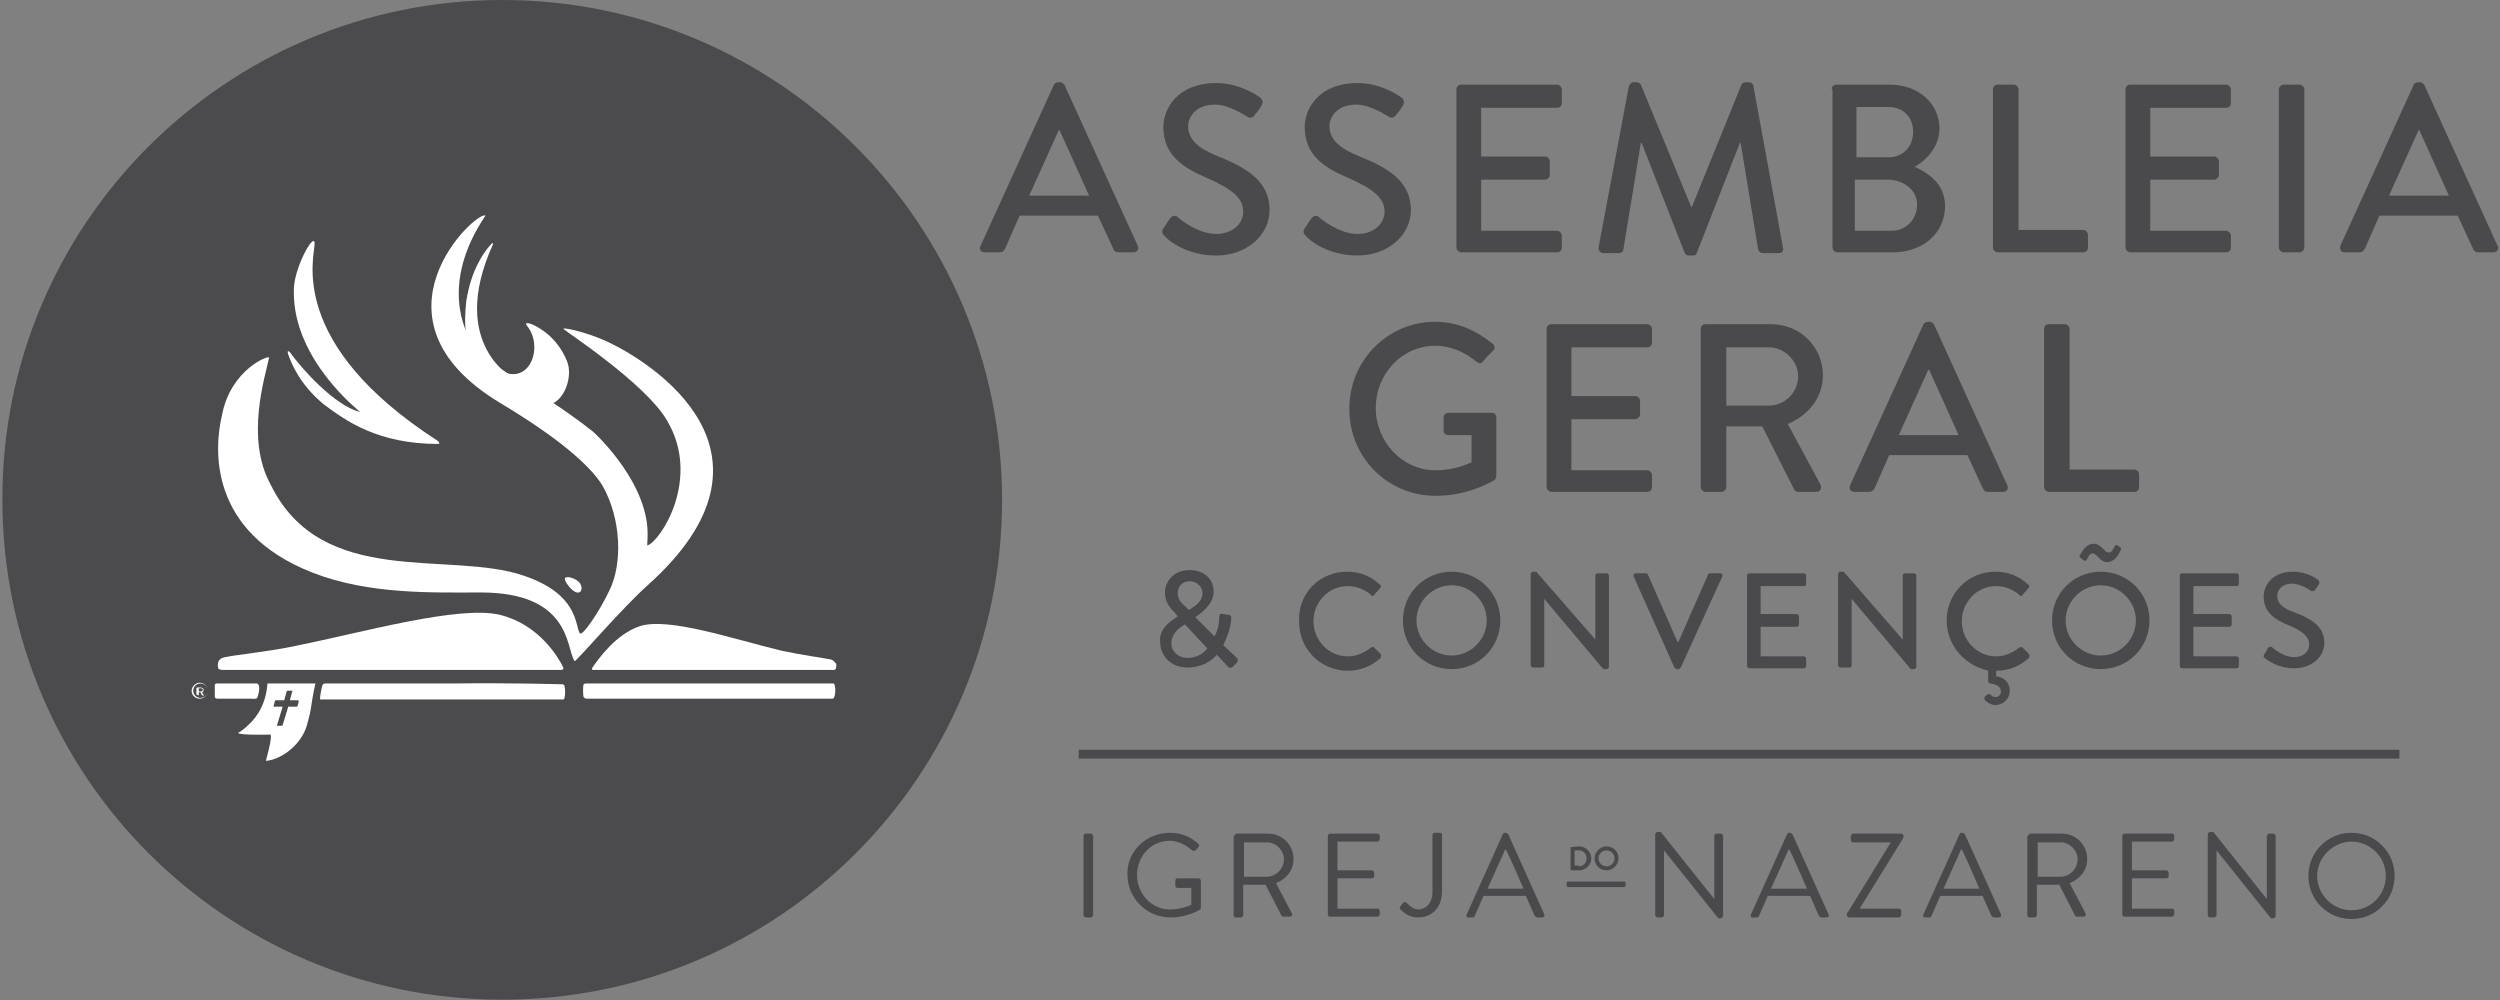 <?xml version="1.0" encoding="utf-8"?>
<!-- Generator: Adobe Illustrator 27.1.1, SVG Export Plug-In . SVG Version: 6.00 Build 0)  -->
<svg version="1.1" id="a" xmlns="http://www.w3.org/2000/svg" xmlns:xlink="http://www.w3.org/1999/xlink" x="0px" y="0px"
	 viewBox="0 0 313.1 125.3" style="enable-background:new 0 0 313.1 125.3;" xml:space="preserve">
<rect x="0" y="0" width="313.1" height="125.3" fill="#808080" stroke="none"/>
<style type="text/css">
	.st0{fill:#4A4A4C;}
	.st1{fill:#4B4B4D;}
	.st2{fill-rule:evenodd;clip-rule:evenodd;fill:#FFFFFF;}
	.st3{fill:#FFFFFF;}
</style>
<g>
	<g>
		<path class="st0" d="M147.5,77.2L147.5,77.2l-0.4-0.5c-0.7-0.7-1.2-1.4-1.2-2.5c0-1.3,1-2.8,3.1-2.8c1.9,0,3,1.2,3,2.7
			c0,1.6-1.6,2.7-2.3,3.2l2.4,2.4c0.4-0.7,0.6-1.6,0.6-2.4c0-0.4,0.2-0.5,0.5-0.4l0.7,0.1c0.4,0.1,0.3,0.4,0.3,0.5
			c-0.1,1.3-0.6,2.5-1,3.3l1.6,1.5c0.2,0.2,0.4,0.4,0,0.8l-0.4,0.4c-0.2,0.2-0.5,0.2-0.7-0.1l-1.3-1.4c-0.6,0.7-1.8,1.6-3.7,1.6
			c-2.1,0-3.4-1.5-3.4-3.2C145.1,78.6,146.9,77.6,147.5,77.2z M148.7,82.4c1.2,0,2.1-0.6,2.5-1.2l-2.8-3c-0.5,0.3-1.7,1-1.7,2.4
			C146.7,81.6,147.6,82.4,148.7,82.4z M150.6,74.3c0-0.7-0.6-1.5-1.6-1.5c-1,0-1.5,0.7-1.5,1.5c0,0.7,0.4,1.2,1,1.7l0.4,0.4
			C149.3,76.1,150.6,75.5,150.6,74.3z"/>
		<path class="st0" d="M168.7,71.6c1.7,0,3,0.6,4.1,1.6c0.2,0.1,0.2,0.3,0,0.5l-0.7,0.8c-0.1,0.2-0.3,0.2-0.4,0
			c-0.8-0.7-1.9-1.1-2.9-1.1c-2.4,0-4.3,2-4.3,4.4s1.9,4.4,4.3,4.4c1.2,0,2.1-0.5,2.9-1.1c0.2-0.1,0.3-0.1,0.4,0l0.8,0.8
			c0.1,0.1,0.1,0.3,0,0.5c-1.2,1.1-2.6,1.6-4.1,1.6c-3.4,0-6.1-2.7-6.1-6.1C162.5,74.3,165.3,71.6,168.7,71.6z"/>
		<path class="st0" d="M181.8,71.6c3.4,0,6.1,2.7,6.1,6.1c0,3.4-2.7,6.1-6.1,6.1c-3.4,0-6.1-2.7-6.1-6.1
			C175.7,74.3,178.4,71.6,181.8,71.6z M181.8,82.1c2.4,0,4.4-2,4.4-4.4c0-2.4-2-4.4-4.4-4.4c-2.4,0-4.4,2-4.4,4.4
			C177.4,80.1,179.4,82.1,181.8,82.1z"/>
		<path class="st0" d="M191.7,71.9c0-0.2,0.2-0.3,0.3-0.3h0.4l7.4,8.5h0v-8c0-0.2,0.1-0.3,0.3-0.3h1.1c0.2,0,0.3,0.2,0.3,0.3v11.4
			c0,0.2-0.2,0.3-0.3,0.3h-0.4l-7.4-8.8h0v8.3c0,0.2-0.1,0.3-0.3,0.3H192c-0.2,0-0.3-0.2-0.3-0.3V71.9z"/>
		<path class="st0" d="M204.6,72.2c-0.1-0.2,0-0.4,0.3-0.4h1.2c0.1,0,0.3,0.1,0.3,0.2l3.7,8.4h0.1l3.7-8.4c0-0.1,0.1-0.2,0.3-0.2
			h1.2c0.3,0,0.4,0.2,0.3,0.4l-5.2,11.4c-0.1,0.1-0.2,0.2-0.3,0.2h-0.2c-0.1,0-0.2-0.1-0.3-0.2L204.6,72.2z"/>
		<path class="st0" d="M218.8,72.1c0-0.2,0.1-0.3,0.3-0.3h6.8c0.2,0,0.3,0.2,0.3,0.3v1c0,0.2-0.1,0.3-0.3,0.3h-5.4v3.5h4.5
			c0.2,0,0.3,0.2,0.3,0.3v1c0,0.2-0.2,0.3-0.3,0.3h-4.5v3.7h5.4c0.2,0,0.3,0.2,0.3,0.3v0.9c0,0.2-0.1,0.3-0.3,0.3h-6.8
			c-0.2,0-0.3-0.2-0.3-0.3V72.1z"/>
		<path class="st0" d="M230.2,71.9c0-0.2,0.2-0.3,0.3-0.3h0.4l7.4,8.5h0v-8c0-0.2,0.1-0.3,0.3-0.3h1.1c0.2,0,0.3,0.2,0.3,0.3v11.4
			c0,0.2-0.2,0.3-0.3,0.3h-0.4l-7.4-8.8h0v8.3c0,0.2-0.1,0.3-0.3,0.3h-1.1c-0.2,0-0.3-0.2-0.3-0.3V71.9z"/>
		<path class="st0" d="M243.8,77.7c0-3.4,2.7-6.1,6.1-6.1c1.7,0,3,0.6,4.1,1.6c0.2,0.1,0.2,0.3,0,0.5l-0.7,0.8
			c-0.1,0.2-0.3,0.2-0.4,0c-0.8-0.7-1.9-1.1-2.9-1.1c-2.4,0-4.3,2-4.3,4.4s1.9,4.4,4.3,4.4c1.2,0,2.1-0.5,2.9-1.1
			c0.2-0.1,0.3-0.1,0.4,0l0.8,0.8c0.1,0.1,0.1,0.3,0,0.5c-1.2,1.1-2.6,1.6-4.1,1.6v0.7c1,0.1,1.7,0.8,1.7,1.8c0,1-0.8,1.8-1.8,1.8
			c-0.5,0-1-0.3-1.3-0.6c-0.1-0.2-0.1-0.3,0-0.5l0.3-0.2c0.1-0.1,0.3-0.1,0.4,0c0.2,0.2,0.4,0.3,0.6,0.3c0.4,0,0.7-0.3,0.7-0.7
			c0-0.6-0.6-0.9-1.3-1c-0.3-0.1-0.3-0.2-0.3-0.3v-1.3C246,83.3,243.8,80.8,243.8,77.7z"/>
		<path class="st0" d="M263.1,71.6c3.4,0,6.1,2.7,6.1,6.1c0,3.4-2.7,6.1-6.1,6.1c-3.4,0-6.1-2.7-6.1-6.1
			C257,74.3,259.7,71.6,263.1,71.6z M263.1,82.1c2.4,0,4.4-2,4.4-4.4c0-2.4-2-4.4-4.4-4.4c-2.4,0-4.4,2-4.4,4.4
			C258.7,80.1,260.7,82.1,263.1,82.1z M260.6,69.9c-0.2-0.1-0.2-0.3-0.1-0.4c0.2-0.3,0.7-1.4,1.7-1.4c1,0,1.3,1.1,1.9,1.1
			c0.4,0,0.5-0.4,0.7-0.7c0.1-0.2,0.2-0.3,0.4-0.2c0.1,0.1,0.3,0.2,0.4,0.3c0.1,0.1,0,0.3-0.1,0.5c-0.2,0.4-0.7,1.3-1.6,1.3
			c-0.9,0-1.3-1.1-1.8-1.1c-0.4,0-0.6,0.5-0.7,0.7c-0.1,0.2-0.2,0.3-0.4,0.2L260.6,69.9z"/>
		<path class="st0" d="M273,72.1c0-0.2,0.1-0.3,0.3-0.3h6.8c0.2,0,0.3,0.2,0.3,0.3v1c0,0.2-0.1,0.3-0.3,0.3h-5.4v3.5h4.5
			c0.2,0,0.3,0.2,0.3,0.3v1c0,0.2-0.2,0.3-0.3,0.3h-4.5v3.7h5.4c0.2,0,0.3,0.2,0.3,0.3v0.9c0,0.2-0.1,0.3-0.3,0.3h-6.8
			c-0.2,0-0.3-0.2-0.3-0.3V72.1z"/>
		<path class="st0" d="M283.6,81.9c0.2-0.2,0.3-0.5,0.4-0.7c0.2-0.2,0.4-0.3,0.6-0.1c0.1,0.1,1.4,1.2,2.7,1.2c1.2,0,1.9-0.7,1.9-1.6
			c0-1-0.9-1.7-2.6-2.4c-1.7-0.7-3.1-1.6-3.1-3.6c0-1.3,1-3.1,3.7-3.1c1.7,0,3,0.9,3.1,1c0.1,0.1,0.3,0.3,0.1,0.6
			c-0.1,0.2-0.3,0.4-0.4,0.6c-0.1,0.2-0.4,0.3-0.6,0.2c-0.1-0.1-1.3-0.9-2.3-0.9c-1.4,0-1.9,0.9-1.9,1.5c0,1,0.7,1.6,2.2,2.1
			c2,0.8,3.7,1.7,3.7,3.8c0,1.8-1.6,3.2-3.8,3.2c-2.1,0-3.4-1.1-3.7-1.3C283.5,82.3,283.4,82.2,283.6,81.9z"/>
	</g>
	<g>
		<path class="st0" d="M122.8,30.8l9.2-20.2c0.1-0.2,0.4-0.3,0.5-0.3h0.3c0.2,0,0.4,0.2,0.5,0.3l9.2,20.2c0.2,0.4-0.1,0.8-0.5,0.8
			h-1.9c-0.4,0-0.6-0.2-0.7-0.5l-1.9-4.1h-9.8c-0.6,1.4-1.2,2.7-1.8,4.1c-0.1,0.2-0.3,0.5-0.7,0.5h-1.9
			C122.8,31.6,122.6,31.2,122.8,30.8z M136.4,24.5l-3.7-8.2h-0.1l-3.7,8.2H136.4z"/>
		<path class="st0" d="M145.7,28.6c0.3-0.4,0.5-0.8,0.8-1.2c0.3-0.4,0.7-0.5,1-0.2c0.2,0.2,2.5,2.1,4.8,2.1c2.1,0,3.4-1.3,3.4-2.8
			c0-1.8-1.6-2.9-4.5-4.2c-3.1-1.3-5.5-2.9-5.5-6.4c0-2.3,1.8-5.5,6.6-5.5c3,0,5.2,1.6,5.5,1.8c0.2,0.1,0.5,0.6,0.2,1
			c-0.2,0.4-0.5,0.8-0.8,1.1c-0.2,0.4-0.6,0.6-1,0.3c-0.2-0.1-2.3-1.5-4-1.5c-2.5,0-3.4,1.6-3.4,2.7c0,1.7,1.3,2.8,3.8,3.8
			c3.5,1.4,6.4,3.1,6.4,6.7c0,3.1-2.8,5.7-6.7,5.7c-3.7,0-6-1.9-6.4-2.4C145.6,29.3,145.4,29.1,145.7,28.6z"/>
		<path class="st0" d="M163.4,28.6c0.3-0.4,0.5-0.8,0.8-1.2c0.3-0.4,0.7-0.5,1-0.2c0.2,0.2,2.5,2.1,4.8,2.1c2.1,0,3.4-1.3,3.4-2.8
			c0-1.8-1.6-2.9-4.5-4.2c-3.1-1.3-5.5-2.9-5.5-6.4c0-2.3,1.8-5.5,6.6-5.5c3,0,5.2,1.6,5.5,1.8c0.2,0.1,0.5,0.6,0.2,1
			c-0.2,0.4-0.5,0.8-0.8,1.1c-0.2,0.4-0.6,0.6-1,0.3c-0.2-0.1-2.3-1.5-4-1.5c-2.5,0-3.4,1.6-3.4,2.7c0,1.7,1.3,2.8,3.8,3.8
			c3.5,1.4,6.4,3.1,6.4,6.7c0,3.1-2.8,5.7-6.7,5.7c-3.7,0-6-1.9-6.4-2.4C163.3,29.3,163.1,29.1,163.4,28.6z"/>
		<path class="st0" d="M182.4,11.2c0-0.3,0.2-0.6,0.6-0.6h12c0.3,0,0.6,0.3,0.6,0.6v1.7c0,0.3-0.2,0.6-0.6,0.6h-9.5v6.1h8
			c0.3,0,0.6,0.3,0.6,0.6v1.7c0,0.3-0.3,0.6-0.6,0.6h-8v6.4h9.5c0.3,0,0.6,0.3,0.6,0.6V31c0,0.3-0.2,0.6-0.6,0.6h-12
			c-0.3,0-0.6-0.3-0.6-0.6V11.2z"/>
		<path class="st0" d="M204,10.8c0.1-0.2,0.3-0.5,0.5-0.5h0.5c0.2,0,0.5,0.2,0.5,0.3l6.3,15.3h0.1l6.2-15.3c0.1-0.2,0.3-0.3,0.5-0.3
			h0.5c0.2,0,0.5,0.2,0.5,0.5l3.7,20.2c0.1,0.4-0.1,0.7-0.5,0.7h-2c-0.3,0-0.5-0.2-0.6-0.4l-2.2-13.4c0,0-0.1,0-0.1,0l-5.4,13.8
			c-0.1,0.2-0.2,0.3-0.5,0.3h-0.5c-0.2,0-0.4-0.1-0.5-0.3l-5.4-13.8c0,0-0.1,0-0.1,0l-2.2,13.4c0,0.2-0.3,0.4-0.5,0.4h-2
			c-0.4,0-0.6-0.3-0.6-0.7L204,10.8z"/>
		<path class="st0" d="M229.4,11.2c0-0.3,0.2-0.6,0.6-0.6h6.7c3.6,0,6.2,2.4,6.2,5.5c0,2.3-1.7,4-3.1,4.8c1.6,0.7,3.8,2.1,3.8,4.9
			c0,3.4-2.8,5.8-6.5,5.8h-7c-0.3,0-0.6-0.3-0.6-0.6V11.2z M236.9,28.9c1.8,0,3.2-1.4,3.2-3.3c0-1.8-1.7-3.1-3.7-3.1h-4.1v6.4H236.9
			z M236.5,19.7c1.9,0,3.1-1.4,3.1-3.2c0-1.8-1.2-3.1-3.1-3.1h-4v6.3H236.5z"/>
		<path class="st0" d="M249.6,11.2c0-0.3,0.2-0.6,0.6-0.6h2c0.3,0,0.6,0.3,0.6,0.6v17.6h8.1c0.3,0,0.6,0.3,0.6,0.6V31
			c0,0.3-0.2,0.6-0.6,0.6h-10.7c-0.3,0-0.6-0.3-0.6-0.6V11.2z"/>
		<path class="st0" d="M266.2,11.2c0-0.3,0.2-0.6,0.6-0.6h12c0.3,0,0.6,0.3,0.6,0.6v1.7c0,0.3-0.2,0.6-0.6,0.6h-9.5v6.1h8
			c0.3,0,0.6,0.3,0.6,0.6v1.7c0,0.3-0.3,0.6-0.6,0.6h-8v6.4h9.5c0.3,0,0.6,0.3,0.6,0.6V31c0,0.3-0.2,0.6-0.6,0.6h-12
			c-0.3,0-0.6-0.3-0.6-0.6V11.2z"/>
		<path class="st0" d="M285.4,11.2c0-0.3,0.3-0.6,0.6-0.6h2c0.3,0,0.6,0.3,0.6,0.6V31c0,0.3-0.3,0.6-0.6,0.6h-2
			c-0.3,0-0.6-0.3-0.6-0.6V11.2z"/>
		<path class="st0" d="M293.1,30.8l9.2-20.2c0.1-0.2,0.4-0.3,0.5-0.3h0.3c0.2,0,0.4,0.2,0.5,0.3l9.2,20.2c0.2,0.4-0.1,0.8-0.5,0.8
			h-1.9c-0.4,0-0.6-0.2-0.7-0.5l-1.9-4.1h-9.8c-0.6,1.4-1.2,2.7-1.8,4.1c-0.1,0.2-0.3,0.5-0.7,0.5h-1.9
			C293.2,31.6,293,31.2,293.1,30.8z M306.7,24.5l-3.7-8.2h-0.1l-3.7,8.2H306.7z"/>
		<path class="st0" d="M179.7,40.3c2.9,0,5.2,1.1,7.3,2.8c0.2,0.2,0.3,0.6,0,0.8c-0.5,0.5-0.9,0.9-1.3,1.4c-0.2,0.3-0.5,0.2-0.8,0
			c-1.4-1.2-3.3-2-5.1-2c-4.3,0-7.5,3.6-7.5,7.8c0,4.2,3.3,7.8,7.5,7.8c2.5,0,4.2-0.9,4.5-1v-3.4h-2.9c-0.3,0-0.6-0.2-0.6-0.5v-1.7
			c0-0.3,0.2-0.6,0.6-0.6h5.5c0.3,0,0.5,0.3,0.5,0.6c0,2.4,0,4.9,0,7.3c0,0.2-0.1,0.4-0.2,0.5c0,0-3.1,2-7.4,2
			c-6,0-10.8-4.8-10.8-10.8C168.9,45.2,173.8,40.3,179.7,40.3z"/>
		<path class="st0" d="M193.7,41.2c0-0.3,0.2-0.6,0.6-0.6h12c0.3,0,0.6,0.3,0.6,0.6v1.7c0,0.3-0.2,0.6-0.6,0.6h-9.5v6.1h8
			c0.3,0,0.6,0.3,0.6,0.6v1.7c0,0.3-0.3,0.6-0.6,0.6h-8v6.4h9.5c0.3,0,0.6,0.3,0.6,0.6V61c0,0.3-0.2,0.6-0.6,0.6h-12
			c-0.3,0-0.6-0.3-0.6-0.6V41.2z"/>
		<path class="st0" d="M213,41.2c0-0.3,0.2-0.6,0.6-0.6h8.2c3.6,0,6.5,2.8,6.5,6.4c0,2.8-1.8,5-4.4,6.1l4.1,7.6
			c0.2,0.4,0,0.9-0.5,0.9h-2.3c-0.2,0-0.4-0.1-0.5-0.3l-4-7.9h-4.5V61c0,0.3-0.3,0.6-0.6,0.6h-2c-0.3,0-0.6-0.3-0.6-0.6V41.2z
			 M221.5,50.8c2,0,3.7-1.6,3.7-3.7c0-1.9-1.7-3.6-3.7-3.6h-5.3v7.3H221.5z"/>
		<path class="st0" d="M231.7,60.8l9.2-20.2c0.1-0.2,0.4-0.3,0.5-0.3h0.3c0.2,0,0.4,0.2,0.5,0.3l9.2,20.2c0.2,0.4-0.1,0.8-0.5,0.8
			H249c-0.4,0-0.6-0.2-0.7-0.5l-1.9-4.1h-9.8c-0.6,1.4-1.2,2.7-1.8,4.1c-0.1,0.2-0.3,0.5-0.7,0.5h-1.9
			C231.8,61.6,231.5,61.2,231.7,60.8z M245.3,54.5l-3.7-8.2h-0.1l-3.7,8.2H245.3z"/>
		<path class="st0" d="M256,41.2c0-0.3,0.2-0.6,0.6-0.6h2c0.3,0,0.6,0.3,0.6,0.6v17.6h8.1c0.3,0,0.6,0.3,0.6,0.6V61
			c0,0.3-0.2,0.6-0.6,0.6h-10.7c-0.3,0-0.6-0.3-0.6-0.6V41.2z"/>
	</g>
	<g>
		<path class="st1" d="M125.5,62.6c0,34.6-28,62.6-62.6,62.6c-34.6,0-62.6-28-62.6-62.6C0.2,28.1,28.3,0,62.9,0
			C97.5,0,125.5,28.1,125.5,62.6"/>
		<g>
			<path class="st2" d="M40.8,85.6c3.5,0,10,0,15.9,0c7.2-0.1,13.4,0.1,13.8,0.1c0,0,0.2,0.1,0.2,0.2c0.1,0.4,0.1,1.1,0,1.5
				c0,0.1-0.1,0.2-0.2,0.2c-0.3,0-30.1,0-30.4,0c-0.1,0,0.2-1.7,0.3-1.8C40.5,85.6,40.6,85.6,40.8,85.6"/>
			<path class="st2" d="M27.2,85.6h4.2c0.1,0,0.6,0,0.7,0c0.7,0,0.2,1.7,0.1,1.8c-0.1,0.2-0.8,0.1-0.8,0.1h-4.2
				c-0.1,0-0.3-0.1-0.3-0.2c0-0.1,0-1.4,0-1.5C26.9,85.6,27.1,85.6,27.2,85.6"/>
			<path class="st2" d="M73.4,85.6h28.7c0.4,0,2,0,2.3,0c0.3,0.1,0.3,1.8-0.1,1.9c-0.3,0-23.1,0-30.9,0c-0.1,0-0.2-0.1-0.3-0.2
				c-0.1-0.1-0.1-1.5,0-1.6C73.2,85.6,73.3,85.6,73.4,85.6"/>
			<path class="st2" d="M60.8,27c-5.8,8.6-2.4,14.7-1.9,15.5c2.3,3.7,7.9,5.7,15.3,11.5c0.7,0.6,7.2,6.8,6.9,13.3c0,0.6-0.1,1.1,0,1
				c1.6-0.5,6.8-8.4,2.4-15.7C80.8,48,70.7,41.4,70.7,41.3c-0.9-0.5,2.7,0.2,5.6,1.6c5,2.4,23.6,13.7,4.7,30.5c-3,2.7-8,8.5-8.9,9.3
				c-0.1,0.2-0.2,0-0.2,0c-1-1.7-0.5-8.5-11.7-8.5c-5.8,0-14,0.3-21.1-2.5c-13-5.1-12.3-15.5-11.3-19.7c1.1-5.8,6-7.6,5.9-7.2
				c-0.5,2.4-3,10.1,0.2,15.9c6.4,13.1,22.4,8.2,31.7,11.4c6.8,2.3,6.4,6.1,7,7.2c0.3,0.5,2.4-2.6,3.7-5.3c1.7-3.4,1.5-9-0.8-13.1
				c-1.1-1.9-4.3-5.3-12.8-10.4C45,39.9,59.7,26.3,60.8,27"/>
			<path class="st2" d="M36.8,36.5c-0.1-2.8,2.6-7.6,2.6-6c0,1.7-3.5,12.5,15.4,24.7c0.2,0.1,0.3,0.4,0.1,0.4
				c-7.6,0-11.6-2.9-14.4-5c-3-2.5-4-5.1-4.4-6.2c-0.2-0.6,0.1-0.4,0.2-0.3c1.5,2.1,5.6,6.7,8.8,7.5C45.3,51.7,36.7,45.2,36.8,36.5"
				/>
			<path class="st2" d="M64.4,47.4c-5-3.2-6.7-3.1-6-9.7c0.6-3.9,2.2-6.1,3-7c0.4-0.5,0.4-0.1,0.3,0C56,43.3,64.6,47.6,64.4,47.4"/>
			<path class="st2" d="M72.6,73c0.6,0.8,0,2-1.3,0.5c-0.4-0.5-0.8-1.1-0.4-1.2C71.3,72.2,72.2,72.5,72.6,73"/>
			<path class="st2" d="M63.1,46.6c3.3,1.4,5-3.2,2.9-5.8c-0.4-0.5,0.3-0.3,0.6-0.2c1.1,0.5,3.2,1.7,4.4,4.6c0.8,1.9-0.3,4.9-2,5.4
				C67.4,49.9,64.1,48.4,63.1,46.6"/>
			<path class="st2" d="M28.2,82.3c1.4-0.3,5.5-0.7,8.8-1.4c8.8-1.8,20.5-5.1,25.6-3.9c4.9,1.2,7.3,5.3,7.9,6.5
				c0.2,0.4-0.2,0.4-0.2,0.4H27.9c0,0-0.6,0-0.6-0.3C27.3,83.3,27.1,82.5,28.2,82.3"/>
			<path class="st2" d="M104.7,83.1c-0.1-0.1-0.3-0.4-0.6-0.5c-1-0.2-3.9-0.6-6.2-1.1c-6.2-1.5-14.1-4.2-17.7-3.1
				c-3.1,1-5.3,4.2-6,5.2c-0.2,0.3,0.1,0.3,0.1,0.3h30c0,0,0.2,0,0.2,0c0,0,0.2-0.1,0.2-0.2C104.7,83.5,104.8,83.2,104.7,83.1"/>
			<path class="st3" d="M33.5,85.6c-0.2,2.5-1.2,4.1-2.4,5.2c-0.4,0.4-1.2,1-1.3,1c0.3,0.3,3.8,0.2,4.1,0.2c0.1,0.5-0.1,1.4-0.6,3.3
				c2.1-0.2,4.6-2.2,5.2-4.7c0.2-0.7,0.4-1.5,0.5-2.3c0.2-1.4,0.5-2.7,0.5-2.7H33.5z M37.4,87.9l-0.1,0.4c0,0.1-0.1,0.2-0.1,0.2
				l-1.1,0l-0.7,2.3c0,0.1-0.1,0.1-0.2,0.1l-0.4,0c-0.1,0-0.2-0.1-0.1-0.1l0.7-2.3l-1.1,0c0,0-0.1-0.1,0-0.2l0.1-0.4
				c0-0.1,0.1-0.2,0.1-0.2l1.1,0l0.3-1.1c0-0.1,0.1-0.1,0.2-0.1l0.4,0c0.1,0,0.2,0.1,0.1,0.1l-0.3,1.1l1.1,0
				C37.4,87.8,37.4,87.8,37.4,87.9"/>
			<path class="st3" d="M24.9,86.5v-0.3h0.3c0.1,0,0.2,0.1,0.2,0.2c0,0.1-0.1,0.2-0.2,0.2H24.9z M24.7,87C24.7,87,24.7,87.1,24.7,87
				l0.1,0.1c0,0,0.1,0,0.1-0.1v-0.3h0.2l0.2,0.4c0,0,0,0,0.1,0h0.1c0,0,0.1,0,0-0.1c-0.1-0.1-0.1-0.2-0.2-0.3c0.1,0,0.2-0.1,0.2-0.3
				c0-0.2-0.2-0.3-0.4-0.3h-0.4c0,0-0.1,0-0.1,0.1V87z M24.2,86.5c0-0.5,0.4-0.9,0.9-0.9c0.5,0,0.9,0.4,0.9,0.9
				c0,0.5-0.4,0.9-0.9,0.9C24.6,87.4,24.2,87,24.2,86.5 M24,86.5c0,0.6,0.5,1,1,1c0.6,0,1-0.5,1-1c0-0.6-0.5-1-1-1
				C24.5,85.5,24,86,24,86.5"/>
		</g>
	</g>
	<rect x="135.1" y="93.9" class="st0" width="165.4" height="1.1"/>
	<g>
		<g>
			<g>
				<path class="st0" d="M203.4,110.4c0.1,0,0.2,0.1,0.2,0.2v0.3c0,0.1-0.1,0.2-0.2,0.2h-7c-0.1,0-0.2-0.1-0.2-0.2v-0.3
					c0-0.1,0.1-0.2,0.2-0.2H203.4z"/>
			</g>
		</g>
		<g>
			<path class="st0" d="M135.7,104.7c0-0.1,0.1-0.3,0.3-0.3h0.6c0.1,0,0.3,0.1,0.3,0.3v9.9c0,0.1-0.1,0.3-0.3,0.3H136
				c-0.1,0-0.3-0.1-0.3-0.3V104.7z"/>
			<path class="st0" d="M146.5,104.3c1.5,0,2.6,0.5,3.6,1.4c0.1,0.1,0.1,0.3,0,0.4c-0.1,0.1-0.3,0.3-0.4,0.4c-0.1,0.1-0.2,0.1-0.4,0
				c-0.8-0.7-1.8-1.2-2.8-1.2c-2.4,0-4.1,2-4.1,4.3c0,2.3,1.8,4.3,4.1,4.3c1.6,0,2.7-0.6,2.7-0.6v-2.1h-1.7c-0.2,0-0.3-0.1-0.3-0.3
				v-0.6c0-0.2,0.1-0.3,0.3-0.3h2.6c0.1,0,0.3,0.1,0.3,0.3v3.4c0,0.1-0.1,0.2-0.1,0.2c0,0-1.5,1-3.7,1c-3,0-5.4-2.4-5.4-5.4
				C141.1,106.7,143.5,104.3,146.5,104.3z"/>
			<path class="st0" d="M154.6,104.7c0-0.1,0.1-0.3,0.3-0.3h3.9c1.8,0,3.2,1.4,3.2,3.2c0,1.4-0.9,2.5-2.2,3l2,3.8
				c0.1,0.2,0,0.4-0.3,0.4h-0.8c-0.1,0-0.2-0.1-0.2-0.1l-2-3.9h-2.8v3.8c0,0.1-0.1,0.3-0.3,0.3h-0.6c-0.2,0-0.3-0.1-0.3-0.3V104.7z
				 M158.7,109.8c1.1,0,2.1-1,2.1-2.2c0-1.1-1-2.1-2.1-2.1h-2.9v4.3H158.7z"/>
			<path class="st0" d="M166.3,104.7c0-0.1,0.1-0.3,0.3-0.3h5.9c0.2,0,0.3,0.1,0.3,0.3v0.4c0,0.1-0.1,0.3-0.3,0.3h-5v3.6h4.3
				c0.1,0,0.3,0.1,0.3,0.3v0.4c0,0.2-0.1,0.3-0.3,0.3h-4.3v3.8h5c0.2,0,0.3,0.1,0.3,0.3v0.4c0,0.1-0.1,0.3-0.3,0.3h-5.9
				c-0.2,0-0.3-0.1-0.3-0.3V104.7z"/>
			<path class="st0" d="M175.4,113.5l0.3-0.4c0.2-0.2,0.4-0.1,0.5,0c0.3,0.3,0.8,0.8,1.4,0.8c0.9,0,1.8-0.7,1.8-2.2v-7.1
				c0-0.1,0.1-0.3,0.3-0.3h0.6c0.2,0,0.3,0.1,0.3,0.3v7c0,2.1-1.3,3.3-3,3.3c-1.3,0-2-0.8-2.3-1.1
				C175.3,113.8,175.3,113.6,175.4,113.5z"/>
			<path class="st0" d="M183.7,114.5l4.5-10c0-0.1,0.1-0.2,0.3-0.2h0.1c0.1,0,0.2,0.1,0.3,0.2l4.5,10c0.1,0.2,0,0.4-0.3,0.4h-0.6
				c-0.1,0-0.2-0.1-0.3-0.2l-1.1-2.5h-5.3l-1.1,2.5c0,0.1-0.1,0.2-0.3,0.2h-0.6C183.7,114.9,183.6,114.7,183.7,114.5z M190.8,111.3
				c-0.7-1.6-1.4-3.3-2.2-4.9h-0.1l-2.2,4.9H190.8z"/>
		</g>
		<g>
			<g>
				<path class="st0" d="M207.3,104.5c0-0.1,0.1-0.3,0.3-0.3h0.4l6.7,8.4c0,0,0,0,0,0v-7.9c0-0.1,0.1-0.3,0.3-0.3h0.5
					c0.1,0,0.3,0.1,0.3,0.3v10c0,0.1-0.1,0.3-0.3,0.3h-0.3l-6.8-8.5h0v8.1c0,0.1-0.1,0.3-0.3,0.3h-0.5c-0.1,0-0.3-0.1-0.3-0.3V104.5
					z"/>
				<path class="st0" d="M219.3,114.5l4.5-10c0-0.1,0.1-0.2,0.3-0.2h0.1c0.1,0,0.2,0.1,0.3,0.2l4.5,10c0.1,0.2,0,0.4-0.3,0.4h-0.6
					c-0.1,0-0.2-0.1-0.3-0.2l-1.1-2.5h-5.3l-1.1,2.5c0,0.1-0.1,0.2-0.3,0.2h-0.6C219.3,114.9,219.2,114.7,219.3,114.5z M226.3,111.3
					c-0.7-1.6-1.4-3.3-2.2-4.9H224l-2.2,4.9H226.3z"/>
				<path class="st0" d="M231.4,114.3l5.4-8.8v0h-4.7c-0.1,0-0.3-0.1-0.3-0.3v-0.5c0-0.1,0.1-0.3,0.3-0.3h6c0.1,0,0.3,0.1,0.3,0.3
					v0.2l-5.5,8.9v0h4.9c0.2,0,0.3,0.1,0.3,0.3v0.5c0,0.1-0.1,0.3-0.3,0.3h-6.2c-0.1,0-0.3-0.1-0.3-0.3V114.3z"/>
				<path class="st0" d="M240.9,114.5l4.5-10c0-0.1,0.1-0.2,0.3-0.2h0.1c0.1,0,0.2,0.1,0.3,0.2l4.5,10c0.1,0.2,0,0.4-0.3,0.4h-0.6
					c-0.1,0-0.2-0.1-0.3-0.2l-1.1-2.5H243l-1.1,2.5c0,0.1-0.1,0.2-0.3,0.2h-0.6C240.9,114.9,240.8,114.7,240.9,114.5z M247.9,111.3
					c-0.7-1.6-1.4-3.3-2.2-4.9h-0.1l-2.2,4.9H247.9z"/>
				<path class="st0" d="M254,104.7c0-0.1,0.1-0.3,0.3-0.3h3.9c1.8,0,3.2,1.4,3.2,3.2c0,1.4-0.9,2.5-2.2,3l2,3.8
					c0.1,0.2,0,0.4-0.3,0.4h-0.8c-0.1,0-0.2-0.1-0.2-0.1l-2-3.9h-2.8v3.8c0,0.1-0.1,0.3-0.3,0.3h-0.6c-0.2,0-0.3-0.1-0.3-0.3V104.7z
					 M258.1,109.8c1.1,0,2.1-1,2.1-2.2c0-1.1-1-2.1-2.1-2.1h-2.9v4.3H258.1z"/>
				<path class="st0" d="M265.8,104.7c0-0.1,0.1-0.3,0.3-0.3h5.9c0.2,0,0.3,0.1,0.3,0.3v0.4c0,0.1-0.1,0.3-0.3,0.3h-5v3.6h4.3
					c0.1,0,0.3,0.1,0.3,0.3v0.4c0,0.2-0.1,0.3-0.3,0.3h-4.3v3.8h5c0.2,0,0.3,0.1,0.3,0.3v0.4c0,0.1-0.1,0.3-0.3,0.3h-5.9
					c-0.2,0-0.3-0.1-0.3-0.3V104.7z"/>
				<path class="st0" d="M276.5,104.5c0-0.1,0.1-0.3,0.3-0.3h0.4l6.7,8.4c0,0,0,0,0,0v-7.9c0-0.1,0.1-0.3,0.3-0.3h0.5
					c0.1,0,0.3,0.1,0.3,0.3v10c0,0.1-0.1,0.3-0.3,0.3h-0.3l-6.8-8.5h0v8.1c0,0.1-0.1,0.3-0.3,0.3h-0.5c-0.1,0-0.3-0.1-0.3-0.3V104.5
					z"/>
				<path class="st0" d="M294.5,104.3c3,0,5.4,2.4,5.4,5.4c0,3-2.4,5.4-5.4,5.4c-3,0-5.4-2.4-5.4-5.4
					C289.1,106.7,291.5,104.3,294.5,104.3z M294.5,114c2.4,0,4.3-1.9,4.3-4.3c0-2.4-2-4.3-4.3-4.3s-4.3,2-4.3,4.3
					C290.2,112,292.1,114,294.5,114z"/>
			</g>
		</g>
		<g>
			<path class="st0" d="M196.7,106.1C196.7,106.1,196.7,106,196.7,106.1l1.1-0.1c0.8,0,1.5,0.7,1.5,1.5c0,0.8-0.7,1.5-1.5,1.5h-1
				c0,0-0.1,0-0.1-0.1V106.1z M197.7,108.5c0.6,0,1-0.4,1-1c0-0.6-0.4-1-1-1h-0.5v1.9H197.7z"/>
			<path class="st0" d="M201.2,106c0.9,0,1.5,0.7,1.5,1.5s-0.7,1.5-1.5,1.5c-0.9,0-1.5-0.7-1.5-1.5S200.4,106,201.2,106z
				 M201.2,108.5c0.5,0,1-0.4,1-1c0-0.5-0.4-1-1-1c-0.5,0-1,0.4-1,1C200.2,108.1,200.7,108.5,201.2,108.5z"/>
		</g>
	</g>
</g>
</svg>
